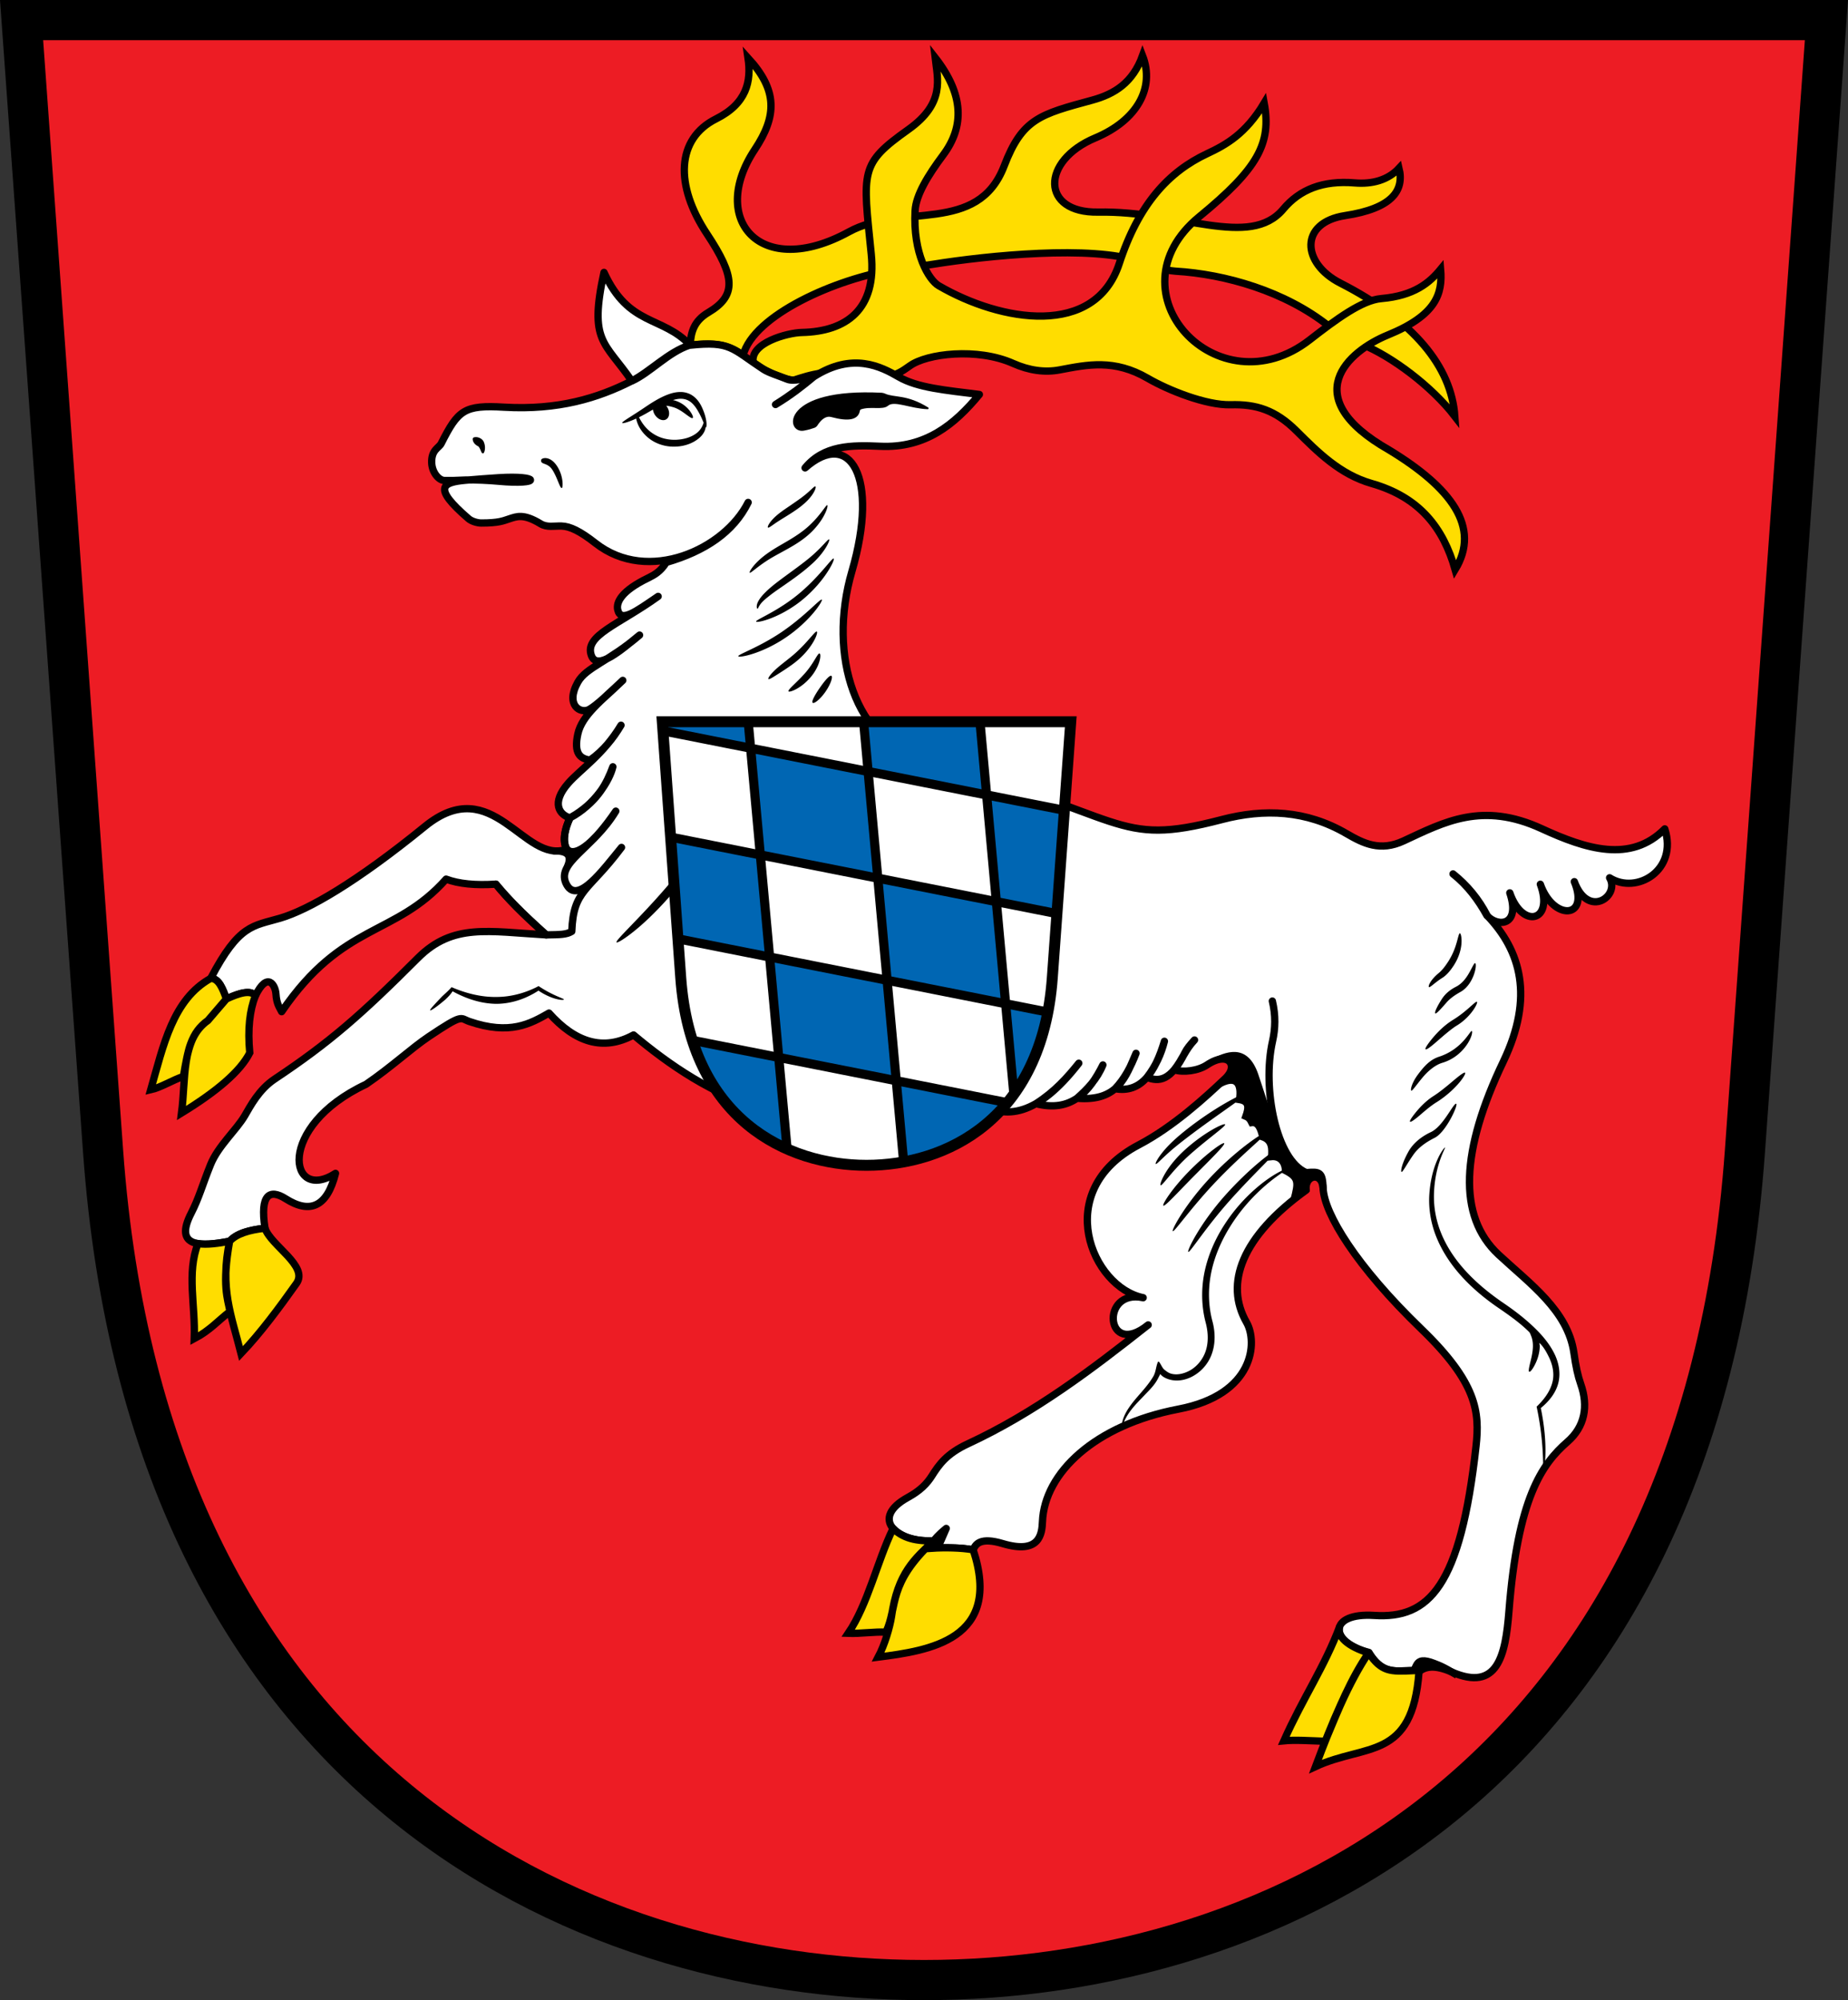 <?xml version="1.0" encoding="UTF-8" standalone="no"?>
<svg
   inkscape:version="1.1.1 (3bf5ae0d25, 2021-09-20)"
   sodipodi:docname="CoA Hirschau.svg"
   id="svg2130"
   version="1.1"
   viewBox="0 0 506.321 547.878"
   height="547.878"
   width="506.321"
   xmlns:inkscape="http://www.inkscape.org/namespaces/inkscape"
   xmlns:sodipodi="http://sodipodi.sourceforge.net/DTD/sodipodi-0.dtd"
   xmlns="http://www.w3.org/2000/svg"
   xmlns:svg="http://www.w3.org/2000/svg">
  <rect x="0" y="0" width="506.321" height="547.878" fill="#333333" stroke="none"/>
  <defs
     id="defs2124">
    <inkscape:path-effect
       effect="offset"
       id="path-effect183894"
       is_visible="true"
       lpeversion="1"
       linejoin_type="miter"
       unit="px"
       offset="-103.945"
       miter_limit="4"
       attempt_force_join="false"
       update_on_knot_move="true" />
  </defs>
  <sodipodi:namedview
     inkscape:pagecheckerboard="false"
     fit-margin-bottom="0"
     fit-margin-right="0"
     fit-margin-left="0"
     fit-margin-top="0"
     lock-margins="true"
     units="px"
     inkscape:snap-smooth-nodes="true"
     inkscape:snap-object-midpoints="true"
     inkscape:window-maximized="1"
     inkscape:window-y="-11"
     inkscape:window-x="-11"
     inkscape:window-height="1506"
     inkscape:window-width="2560"
     showgrid="false"
     inkscape:document-rotation="0"
     inkscape:current-layer="layer1"
     inkscape:document-units="px"
     inkscape:cy="274"
     inkscape:cx="253"
     inkscape:zoom="1.5"
     inkscape:pageshadow="2"
     inkscape:pageopacity="0"
     borderopacity="1.0"
     bordercolor="#666666"
     pagecolor="#333333"
     id="base"
     showguides="true"
     inkscape:guide-bbox="true"
     inkscape:snap-intersection-paths="true"
     inkscape:object-paths="true"
     inkscape:snap-grids="false"
     inkscape:snap-global="false"
     inkscape:lockguides="false"
     guidecolor="#00ffff"
     guideopacity="0.498"
     inkscape:snap-midpoints="true"
     inkscape:snap-to-guides="false">
    <inkscape:grid
       type="xygrid"
       id="grid11216"
       originx="-52.089"
       originy="-32.5" />
  </sodipodi:namedview>
  <g
     id="layer1"
     inkscape:groupmode="layer"
     inkscape:label="hirschau"
     transform="translate(-52.089,-32.5)">
    <g
       id="g186762"
       inkscape:label="coa">
      <path
         style="opacity:1;fill:#ed1c24;stroke:#000000;stroke-width:11;stroke-linecap:butt;stroke-linejoin:miter;stroke-miterlimit:4;stroke-dasharray:none"
         d="M 58,38 80.335,347.897 C 92.693,519.37 208.952,574.878 305.25,574.878 c 96.298,0 212.557,-55.508 224.915,-226.981 L 552.5,38 Z"
         id="path180058"
         sodipodi:nodetypes="cszscc"
         inkscape:label="coa-0" />
      <g
         id="g186743"
         inkscape:label="deer">
        <g
           id="g186642"
           inkscape:label="antlers">
          <path
             style="opacity:1;fill:#ffdd00;stroke:#000000;stroke-width:2;stroke-linecap:round;stroke-linejoin:miter;stroke-miterlimit:4;stroke-dasharray:none"
             d="m 255.685,129.839 c 2.856,-11.079 25.659,-21.067 41.424,-23.482 2.906,-0.445 7.636,-0.99 10.54,-1.456 15.056,-2.417 43.646,-5.301 56.539,-0.785 2.757,0.966 7.023,2.494 9.958,2.667 13.677,0.808 30.004,5.515 41.943,14.99 2.303,1.828 6.375,3.907 9.093,5.014 8.308,3.382 19.178,11.555 25.511,19.761 -0.96,-13.593 -11.182,-26.178 -31.378,-36.504 -10.675,-5.458 -11.222,-16.575 1.315,-18.49 12.724,-1.944 16.295,-6.759 14.772,-12.976 -3.004,3.243 -7.31,4.424 -12.146,4.025 -8.706,-0.719 -15.033,1.77 -19.586,7.201 -9.178,10.948 -28.154,0.398 -50.735,0.795 -15.641,0.275 -15.785,-14.024 -0.739,-20.329 11.45,-4.798 16.357,-13.706 12.937,-22.539 -2.696,7.435 -7.698,10.541 -13.789,12.198 -14.282,3.885 -19.156,5.039 -24.13,18.031 -7.256,18.953 -28.032,10.087 -42.515,18.031 -24.238,13.294 -38.559,-3.335 -25.809,-22.539 6.137,-9.244 6.256,-16.236 -1.856,-25.102 0.963,6.469 -0.37,12.514 -8.75,16.705 -10.899,5.451 -11.379,18.126 -2.475,31.555 7.702,11.615 8.208,16.842 0.354,21.478 -3.975,2.346 -4.793,5.43 -4.974,8.976 7.245,-0.943 11.238,0.265 14.498,2.776 z"
             id="path102797"
             sodipodi:nodetypes="csssssscsscscsscsssscssscc"
             inkscape:label="antlers-r" />
          <path
             style="opacity:1;fill:#ffdd00;stroke:#000000;stroke-width:2;stroke-linecap:round;stroke-linejoin:miter;stroke-miterlimit:4;stroke-dasharray:none"
             d="m 258.459,131.77 c 4.342,3.271 9.662,4.904 11.102,4.865 4.71,-1.514 9.205,-3.096 18.85,-1.577 6.858,1.079 8.569,0.839 12.949,-2.342 4.645,-3.374 18.471,-5.051 28.328,-0.663 4.353,1.938 8.655,2.54 12.728,1.768 7.61,-1.443 14.96,-3.033 24.13,2.298 5.65,3.284 16.032,7.431 22.716,7.248 6.922,-0.189 12.238,1.393 18.031,7.159 5.894,5.867 11.93,11.927 20.594,14.407 13.205,3.78 19.633,12.175 22.893,23.6 7.08,-11.635 -1.079,-22.452 -18.12,-32.792 -25.479,-14.51 -11.188,-27.039 -0.354,-31.466 13.295,-5.432 15.077,-11.305 14.496,-18.031 -3.051,3.703 -7.218,7.264 -16.263,8.043 -5.273,0.454 -12.236,5.566 -19.622,11.314 -25.037,19.482 -55.455,-13.058 -30.229,-33.764 16.072,-13.193 19.807,-20.078 17.766,-31.113 -5.073,8.459 -10.457,11.448 -15.645,13.877 -10.528,4.93 -18.741,13.835 -24.042,30.052 -6.65,20.345 -32.352,16.082 -49.497,6.099 -2.637,-1.535 -7.117,-8.699 -6.452,-20.594 0.236,-4.226 3.498,-9.595 7.69,-15.203 5.826,-7.794 5.716,-16.567 -2.21,-26.693 0.683,5.902 2.806,12.499 -7.336,19.711 -13.356,9.497 -12.492,11.173 -10.165,34.118 1.541,15.199 -6.829,21.217 -19.003,21.478 -3.937,0.085 -14.292,2.841 -13.335,8.203 z"
             id="path113953"
             sodipodi:nodetypes="ccssssssssccscssscssssscsssc"
             inkscape:label="antlers-l" />
        </g>
        <g
           id="g186730"
           inkscape:label="deer-body">
          <path
             style="display:inline;opacity:1;fill:#ffffff;stroke:#000000;stroke-width:2;stroke-linecap:round;stroke-linejoin:round;stroke-miterlimit:4;stroke-dasharray:none"
             d="M 272.667,160.667 C 284.984,149.812 293.047,163.079 285.5,189 c -6.814,23.403 1.227,46.8 19.382,51.665 56.815,15.223 52.147,24.132 81.952,16.335 11.636,-3.044 23.124,-2.6 34.167,3.833 4.684,2.729 9.238,4.988 15.667,2 11.089,-5.154 21.498,-10.858 37.833,-3.333 12.086,5.567 24.38,9.492 33.708,0.042 3.66,11.348 -7.716,18.085 -15.119,13.402 2.95,4.943 -5.85,11.378 -9.664,1.061 4.248,10.257 -5.779,10.759 -9.31,0.707 3.798,10.264 -4.942,12.372 -8.367,2.357 3.018,9.003 -3.193,9.524 -6.246,6.246 -2.412,-4.354 -5.347,-8.297 -9.31,-11.432 3.882,3.106 7.043,6.881 9.369,11.432 9.174,9.583 12.893,22.24 4.419,39.952 -11.593,24.23 -12.654,42.35 -1.296,52.915 8.585,7.987 18.957,15.308 20.624,26.87 0.561,3.89 1.074,6.288 1.886,8.603 2.131,6.078 1.08,11.676 -3.653,15.792 -7.03,6.113 -13.604,15.454 -16.028,46.433 -0.952,12.162 -3.125,22.097 -15.674,16.617 -4.738,-2.069 -7.268,-1.468 -8.957,-0.118 -4.232,-1.212 -9.192,2.398 -13.73,-5.244 -11.25,-2.932 -10.972,-10.943 1.414,-10.135 15.083,0.983 23.673,-7.882 27.931,-46.374 1.037,-9.376 0.27,-17.351 -15.026,-32.114 -17.829,-17.208 -26.521,-31.531 -26.87,-38.478 -0.236,-4.694 -5.105,-3.732 -4.655,0.471 -17.684,12.748 -22.415,25.6 -16.322,36.239 3.063,5.348 2.235,19.757 -18.679,23.747 -22.923,4.373 -36.695,17.489 -37.241,30.818 -0.14,3.419 -0.77,9.03 -10.901,6.01 -6.155,-1.834 -7.452,0.147 -8.073,1.709 -3.271,-0.581 -6.541,-0.605 -9.812,-0.527 0.589,-1.129 1.383,-2.871 2.417,-5.333 -1.006,0.87 -1.862,1.491 -3.5,3.417 -10.218,0.421 -17.49,-6.172 -7,-11.917 3.392,-1.857 5.241,-3.786 6.583,-5.917 1.948,-3.091 4.068,-6.073 9.833,-8.75 18.367,-8.526 33.982,-20.388 49.417,-32.583 -11.647,9.445 -13.323,-10.009 -1.369,-7.451 -13.996,-2.821 -25.386,-29.176 -1.256,-41.837 9.561,-5.017 18.317,-13.069 23.924,-18.385 3.392,-3.215 0.85,-7.55 -5.185,-3.536 -2.429,1.615 -6.459,2.13 -8.982,1.339 2.372,-2.991 2.866,-5.295 5.564,-8.175 -1.238,1.336 -2.116,2.456 -2.593,3.418 -3.926,7.911 -7.129,8.057 -10.443,6.833 2.422,-3.122 3.919,-6.442 4.786,-9.898 -2.529,8.41 -6.289,14.276 -13.507,12.996 2.597,-2.732 4.35,-6.078 5.729,-9.696 -2.778,6.341 -4.867,13.273 -16.162,12.314 2.826,-2.496 5.469,-5.209 7.087,-9.132 -3.77,7.488 -8.661,13.087 -18.348,10.61 5.145,-3.284 8.578,-7.139 11.748,-11.081 -11.221,14.44 -20.158,15.799 -27.931,10.489 -46.034,15.527 -74.912,-2.149 -94.063,-18.226 -8.292,4.51 -15.974,2.058 -23.167,-6 -5.053,2.888 -10.669,6.137 -21.834,2.305 -2.581,-0.886 -1.518,-2.286 -11.078,4.125 -4.85,3.252 -10.198,8.292 -17.206,13.081 -24.902,11.695 -21.078,32.641 -8.367,24.395 -2.331,9.326 -7.096,11.129 -13.671,6.953 -4.369,-2.775 -7.081,-1.19 -5.657,8.073 -3.772,0.49 -7.442,1.113 -9.686,3.567 -7.843,1.508 -15.446,1.826 -10.5,-7.75 2.057,-3.982 3.086,-7.791 5.25,-13.167 2.103,-5.224 7.057,-9.458 9.417,-13.5 1.473,-2.524 3.836,-7.115 8.167,-10 14.951,-9.958 23.557,-17.458 39.25,-33.167 9.62,-9.589 19.302,-7.234 35.167,-6.333 -6.244,-5.495 -10.734,-10.067 -13.812,-13.896 -5.615,0.367 -10.177,-0.075 -13.625,-1.375 -14.083,15.857 -28.25,11.694 -45.062,36.312 -0.599,-1.233 -1.38,-2.055 -1.562,-4.875 -0.153,-2.367 -2.308,-6.274 -5.625,0.5 -1.128,-1.494 -3.979,-0.96 -7.938,0.875 -1.035,-2.731 -1.985,-5.641 -4.312,-5.625 7.804,-14.895 11.589,-14.293 19.062,-16.5 7.703,-2.275 20.812,-9.812 39.625,-25.125 18.683,-15.207 27.097,10.529 38.812,6.25 -1.16,-2.597 -0.48,-5.529 0.941,-8.595 l 1.668,-0.999 c 6.086,-4.01 8.351,-8.341 10.076,-12.993 -0.839,3.649 -4.952,10.438 -11.745,13.992 -2.913,-0.835 -5.23,-4.06 -0.484,-9.476 3.315,-3.784 9.646,-7.875 14.461,-15.897 -2.193,3.674 -4.85,6.999 -8.485,9.546 -2.662,-0.357 -4.521,-1.758 -3.337,-7.159 1.106,-5.114 6.582,-9.195 12.308,-14.672 -3.687,3.508 -7.233,6.861 -9.196,7.954 -2.361,1.314 -6.661,-1.146 -3.118,-7.464 2.31,-4.119 8.563,-5.692 16.911,-12.893 -5.076,4.133 -11.609,9.84 -13.188,5.625 -2.07,-5.527 7.454,-8.438 18.278,-16.229 -6.199,4.227 -10.262,7.268 -11.072,3.673 -0.473,-2.098 1.064,-5.206 8.357,-8.725 1.703,-0.845 3.398,-1.771 4.938,-4.25 10.53,-3.054 18.403,-8.221 22.438,-16.438 -6.446,12.785 -27.342,22.537 -41.837,11.159 -4.17,-3.273 -6.94,-4.611 -9.281,-4.685 -2.016,-0.064 -3.983,0.453 -5.745,-0.619 -4.706,-2.861 -6.538,-2.012 -8.662,-1.326 -1.561,0.504 -2.76,1.113 -7.598,1.113 -1.072,0 -2.64,-0.454 -3.5,-1.195 -9.974,-8.598 -7.157,-9.941 -0.71,-10.529 2.452,-0.223 6.431,-0.514 8.888,-0.673 11.558,-0.749 11.938,2.058 -0.012,0.947 -2.451,-0.228 -6.421,-0.439 -8.88,-0.33 -4.24,0.187 -2.961,0.135 -5.871,0.129 -1.527,-0.003 -3.385,-2.162 -3.493,-4.806 -0.148,-3.607 1.982,-4.086 2.615,-5.339 4.641,-9.193 6.296,-10.566 17.23,-9.931 14.788,0.858 25.691,-2.479 34.919,-7.166 5.073,-2.577 10.095,-7.98 15.875,-9.812 -5.808,1.887 -10.723,7.493 -15.812,9.812 -7.483,-10.898 -11.788,-10.623 -7.625,-29.75 6.826,14.897 15.899,11.763 23.625,19.938 11.036,-1.156 11.345,0.853 20,6.562 1.536,1.013 4.106,1.752 6.562,2.75 1.778,0.722 4.692,-0.223 7.312,-0.688 -3.058,2.542 -6.278,5.083 -10.5,7.625 3.951,-2.477 7.373,-5.03 10.5,-7.625 10.667,-6.814 18.428,-2.738 23.206,0.034 5.234,3.036 12.821,3.65 22.146,4.837 -6.828,8.264 -14.786,14.763 -27.165,14.192 -7.898,-0.364 -15.48,-0.305 -20.583,5.917 z"
             id="path131595"
             sodipodi:nodetypes="cssssssccccccccsssssssccsssscssssccccsssccsssccscccccccccccssccsccsssscccccscccsscccccsccccsscscscccsssssssssscssssccccsscccscscc"
             inkscape:label="deer-0" />
          <path
             id="path96890"
             style="opacity:1;fill:#000000;stroke:none;stroke-width:0.5;stroke-linecap:round;stroke-linejoin:round;stroke-miterlimit:4;stroke-dasharray:none"
             d="m 238.604,139.877 c -1.078,-0.012 -2.131,0.206 -3.139,0.553 -0.102,0.035 -0.201,0.071 -0.301,0.107 -2.631,0.972 -5.016,2.613 -6.736,3.771 -0.711,0.479 -1.36,0.901 -1.967,1.293 -0.004,5e-5 -0.009,-0.001 -0.014,0 -0.019,0.005 -0.036,0.021 -0.053,0.045 -2.412,1.558 -3.917,2.441 -3.832,2.697 0.077,0.231 1.61,-0.169 3.826,-1.186 0.285,1.513 1.286,3.85 3.938,5.742 1.429,0.998 3.209,1.689 5.199,1.891 0.644,0.065 1.279,0.07 1.9,0.037 2.554,-0.136 4.705,-1.042 6.221,-2.332 1.208,-1.029 1.658,-2.088 1.783,-2.979 0.026,0.024 0.051,0.04 0.074,0.035 0.287,-0.062 0.385,-2.317 -1.119,-5.527 -0.486,-1.037 -1.253,-2.256 -2.514,-3.133 -0.919,-0.639 -2.061,-1.002 -3.268,-1.016 z m -0.01,1.852 c 0.857,-0.003 1.669,0.223 2.324,0.617 0.929,0.559 1.653,1.511 2.18,2.369 0.873,1.422 1.409,2.693 1.768,3.58 -0.263,0.831 -0.779,2.056 -2.146,3.018 -1.35,0.949 -3.171,1.551 -5.383,1.648 -0.53,0.023 -1.074,0.004 -1.621,-0.051 -1.69,-0.17 -3.197,-0.694 -4.428,-1.459 -2.315,-1.399 -3.484,-3.394 -4.127,-4.656 0.663,-0.325 1.372,-0.697 2.115,-1.121 0.517,-0.295 1.097,-0.634 1.709,-0.986 a 2.726,1.993 57.553 0 0 0.453,1.311 2.726,1.993 57.553 0 0 3.129,1.4 2.726,1.993 57.553 0 0 0.377,-3.303 2.726,1.993 57.553 0 0 -0.322,-0.463 c 0.555,0.069 1.14,0.178 1.725,0.355 0.186,0.048 0.373,0.105 0.559,0.172 1.307,0.47 2.486,1.37 3.314,1.979 0.862,0.633 1.445,1.03 1.656,0.861 0.203,-0.163 -0.009,-0.863 -0.693,-1.805 -0.673,-0.927 -1.881,-2.129 -3.631,-2.789 -0.241,-0.091 -0.484,-0.168 -0.73,-0.232 -0.122,-0.028 -0.243,-0.051 -0.363,-0.072 0.74,-0.224 1.451,-0.37 2.137,-0.373 z M 184.438,156.688 c -0.523,0.027 -0.515,-0.839 -1.14,-1.743 -0.077,-0.112 -0.257,-0.228 -0.257,-0.228 v 0 c 0,0 -1.397,-0.621 -1.438,-1.929 -0.015,-0.489 0.488,-0.552 0.878,-0.556 0.807,-0.009 1.439,0.444 1.669,0.648 v 0 c 0.074,0.05 0.339,0.364 0.407,0.5 0.776,1.546 0.282,3.288 -0.12,3.309 z m 21.562,9.5 c -0.517,0.061 -1.216,-2.922 -2.597,-5.028 -1.38,-2.107 -3.336,-1.261 -3.028,-2.722 0.104,-0.494 2.309,-1.201 4.23,1.58 1.91,2.764 1.78,6.124 1.395,6.17 z m 73.875,51.438 c 0.45,0.255 -0.162,2.247 -1.616,4.345 -1.455,2.1 -3.112,3.367 -3.509,3.03 -0.394,-0.334 0.583,-2.12 1.959,-4.105 1.377,-1.987 2.713,-3.528 3.166,-3.27 z m -3.25,-6.125 c 0.55,0.135 0.211,3.419 -2.492,6.561 -2.695,3.134 -5.784,4.172 -6.008,3.814 -0.277,-0.441 2.216,-2.34 4.588,-5.047 2.372,-2.707 3.407,-5.453 3.913,-5.328 z m -0.75,-6 c 0.491,0.259 -1.083,4.354 -5.298,7.911 -0.213,0.18 -0.428,0.354 -0.642,0.522 v 0 c -1.661,1.305 -4.06,2.806 -5.046,3.43 -1.277,0.808 -2.091,1.314 -2.264,1.137 -0.172,-0.176 0.34,-1.015 1.465,-2.134 1.373,-1.367 2.582,-2.206 4.672,-3.902 v 0 c 0.198,-0.162 0.398,-0.327 0.597,-0.495 3.822,-3.231 6.056,-6.711 6.516,-6.469 z m 1.375,-8.75 c 0.373,0.301 -3.089,5.745 -9.736,10.291 -6.642,4.544 -12.993,5.718 -13.14,5.209 -0.144,-0.501 5.818,-2.477 12.076,-6.763 6.258,-4.286 10.394,-9.064 10.799,-8.737 z m 3.25,-11.25 c 0.439,0.281 -2.411,6.213 -8.502,11.24 -0.415,0.342 -0.832,0.669 -1.252,0.982 v 0 c -5.763,4.271 -11.329,5.484 -11.496,5.028 -0.167,-0.456 4.986,-2.395 10.367,-6.526 v 0 c 0.394,-0.301 0.788,-0.614 1.182,-0.938 5.788,-4.767 9.262,-10.067 9.701,-9.786 z m -1.25,-5.25 c 0.324,0.171 -0.994,3.246 -4.331,6.37 -1.445,1.353 -3.057,2.649 -4.938,4.025 -0.558,0.408 -1.114,0.805 -1.654,1.186 -2.734,1.935 -3.884,2.621 -5.83,4.185 -0.843,0.678 -1.377,1.144 -1.85,1.709 -0.728,0.87 -0.848,1.519 -1.023,1.525 -0.136,0.005 -0.473,-0.772 0.225,-2.058 0.388,-0.714 0.929,-1.42 1.706,-2.212 1.574,-1.606 3.294,-2.906 5.679,-4.662 0.54,-0.397 1.072,-0.786 1.632,-1.196 1.914,-1.4 3.422,-2.511 4.942,-3.764 3.416,-2.815 5.117,-5.278 5.441,-5.107 z m -0.5,-9.375 c 0.336,0.165 -0.617,3.605 -4.145,7.162 -1.407,1.419 -3.091,2.667 -5.067,3.857 -0.182,0.11 -0.365,0.217 -0.546,0.323 -2.106,1.228 -4.094,2.231 -5.731,3.213 -3.534,2.12 -5.495,4.168 -5.761,3.946 -0.249,-0.207 1.251,-2.746 4.87,-5.308 1.804,-1.278 3.45,-2.166 5.668,-3.477 0.175,-0.103 0.35,-0.208 0.525,-0.314 1.912,-1.155 3.487,-2.246 4.871,-3.474 3.441,-3.052 4.979,-6.092 5.315,-5.927 z m -3.25,-5.125 c 0.213,0.125 -0.03,1.128 -1.002,2.467 -1.039,1.431 -2.565,2.799 -4.691,4.226 -0.068,0.045 -0.136,0.089 -0.202,0.135 -1.584,1.077 -3.387,2.091 -4.972,3.168 -1.199,0.815 -1.929,1.417 -2.133,1.254 -0.194,-0.155 0.188,-1.073 1.275,-2.244 1.226,-1.322 2.684,-2.334 4.772,-3.74 0.005,-0.004 0.191,-0.132 0.196,-0.135 2.254,-1.555 3.382,-2.328 4.77,-3.55 1.112,-0.979 1.753,-1.717 1.986,-1.581 z m -54.497,124.868 c -0.403,-0.507 6.352,-6.591 13.706,-15.154 7.355,-8.563 13.292,-15.706 13.8,-15.305 0.508,0.401 -4.559,8.166 -12.02,16.835 -3.842,4.464 -7.326,7.845 -10.359,10.325 -2.902,2.374 -4.927,3.552 -5.128,3.299 z M 368.75,351.333 c -0.189,-0.135 0.426,-1.437 1.911,-3.266 1.611,-1.983 3.749,-3.984 6.817,-6.388 v 0 c 0.708,-0.557 1.443,-1.114 2.205,-1.672 7.032,-5.147 13.379,-8.286 13.649,-7.841 0.27,0.445 -5.613,4.295 -12.535,9.363 -0.752,0.55 -1.478,1.089 -2.186,1.623 v 0 c -3.275,2.477 -5.068,3.904 -7.063,5.746 -1.669,1.541 -2.61,2.571 -2.799,2.435 z m 1.333,5.833 c -0.23,-0.123 0.18,-1.489 1.345,-3.419 1.214,-2.011 3.068,-4.307 5.733,-6.663 5.181,-4.579 10.305,-7.022 10.588,-6.585 0.283,0.437 -4.336,3.615 -9.341,8.002 -5.005,4.387 -7.866,8.91 -8.326,8.665 z m 0.75,5.583 c -0.413,-0.318 2.545,-4.894 7.228,-9.618 4.682,-4.724 9.098,-7.86 9.439,-7.466 0.341,0.394 -3.489,4.147 -8.099,8.795 -4.611,4.648 -8.155,8.607 -8.568,8.289 z m 2.583,7 c -0.441,-0.277 3.649,-7.819 10.896,-15.351 7.246,-7.532 14.458,-12.148 14.771,-11.732 0.313,0.416 -6.294,5.648 -13.412,13.041 -7.118,7.392 -11.814,14.319 -12.255,14.043 z m 4.25,5.667 c -0.454,-0.255 3.268,-7.861 10.15,-15.549 6.881,-7.688 13.675,-12.678 14.017,-12.285 0.341,0.393 -5.842,5.995 -12.611,13.544 -6.769,7.549 -11.102,14.544 -11.556,14.289 z m 27.506,-22.924 c 0.093,0.198 -3.521,1.917 -8.26,6.445 v 0 c -2.536,2.423 -5.389,5.651 -7.916,9.756 -2.123,3.448 -4.043,7.586 -5.01,12.184 -0.821,3.904 -0.919,8.185 0.008,12.387 0.087,0.396 0.184,0.788 0.288,1.178 0.862,3.231 0.834,6.668 -0.467,9.658 -1.051,2.415 -2.926,4.349 -5.134,5.49 -1.968,1.017 -4.247,1.383 -6.316,0.746 -0.981,-0.302 -1.958,-0.798 -2.519,-1.64 -0.596,-0.895 -1.092,-3.396 -0.187,-2.775 1.538,1.057 0.29,3.018 -0.337,4.246 -0.888,1.74 -2.332,3.12 -3.403,4.237 l -1e-5,1e-5 c -1.712,1.799 -2.732,2.791 -3.859,4.234 -2.093,2.679 -2.4,4.669 -2.553,4.648 -0.129,-0.018 -0.209,-2.095 1.859,-5.152 1.031,-1.524 2.092,-2.716 3.671,-4.533 v 0 c 1.01,-1.17 2.198,-2.626 3.052,-4.103 0.706,-1.221 0.715,-2.729 1.223,-3.869 0.341,-0.765 1.008,1.401 1.747,2.008 0.529,0.434 1.094,0.889 1.798,1.107 1.54,0.477 3.369,0.128 5.014,-0.723 1.832,-0.948 3.37,-2.63 4.254,-4.657 1.093,-2.507 1.086,-5.519 0.335,-8.439 -0.107,-0.418 -0.214,-0.837 -0.307,-1.26 -0.991,-4.504 -0.864,-9.041 0.053,-13.173 1.077,-4.852 3.153,-9.134 5.44,-12.654 2.719,-4.184 5.772,-7.403 8.484,-9.76 h 10e-6 c 5.13,-4.466 8.962,-5.759 9.043,-5.586 z M 169.941,309.241 c -0.157,-0.177 1.148,-1.561 3.279,-3.802 0.724,-0.682 1.844,-1.649 2.592,-2.539 v -10e-6 c 3.044,1.318 7.183,2.644 11.685,2.69 0.216,0.002 0.432,-0.002 0.647,-0.002 4.549,-0.007 8.623,-1.438 11.514,-2.979 v 0 c 3.969,2.672 7.003,3.396 6.935,3.686 -0.068,0.29 -3.217,0.098 -6.972,-2.442 v 0 c -2.852,1.862 -6.825,3.579 -11.467,3.621 -0.214,0.002 -0.428,-0.006 -0.643,-0.015 -4.481,-0.174 -8.433,-1.79 -11.42,-3.425 v 0 c -0.605,0.96 -1.416,1.73 -2.022,2.305 -2.393,2.033 -3.971,3.08 -4.128,2.903 z M 448,346.834 c -0.216,-0.113 -3.733,4.26 -4.297,12.816 -0.234,3.546 0.268,7.707 2.033,11.961 3.068,7.394 9.032,13.829 17.172,19.342 0.209,0.141 0.415,0.284 0.623,0.428 2.735,1.892 5.312,3.775 7.516,5.979 0.244,0.244 0.355,0.618 0.506,0.975 0.341,0.806 0.533,1.761 0.527,2.859 -8e-5,0.014 7e-5,0.029 0,0.043 -0.009,1.741 -0.516,3.582 -0.803,4.785 -0.306,1.284 -0.453,2.148 -0.193,2.229 0.249,0.077 0.802,-0.539 1.447,-1.75 0.625,-1.174 1.38,-3.05 1.434,-5.232 4.3e-4,-0.017 0.002,-0.035 0.002,-0.053 0.004,-0.27 -0.219,-0.976 -0.031,-0.795 1.104,1.065 1.83,2.406 2.482,3.719 1.079,2.169 1.521,4.495 1.096,6.586 -0.585,2.874 -2.552,5.31 -4.42,7.084 2.215,10.342 1.621,17.201 1.898,17.195 0.277,-0.006 1.368,-6.628 -0.752,-16.812 2.017,-1.637 4.169,-4.014 4.865,-7.125 0.563,-2.516 0.099,-5.239 -1.109,-7.705 -1.331,-2.716 -3.303,-5.07 -5.578,-7.258 -2.368,-2.277 -4.987,-4.324 -7.812,-6.275 -0.212,-0.146 -0.425,-0.291 -0.637,-0.436 -7.927,-5.417 -13.699,-11.45 -16.74,-18.418 -1.738,-3.983 -2.342,-7.891 -2.26,-11.268 0.2,-8.155 3.248,-12.761 3.031,-12.873 z m 3,-12.001 c 0.891,-0.147 -2.76,7.949 -5.935,9.384 v 0 c 0,0 -0.771,0.403 -1.154,0.624 -2.057,1.184 -3.549,2.482 -4.581,3.963 -1.83,2.625 -2.958,4.87 -3.247,4.697 -0.288,-0.174 0.089,-2.315 1.888,-5.54 1.012,-1.814 2.659,-3.423 4.879,-4.694 0.416,-0.238 0.662,-0.376 1.251,-0.65 3.342,-1.553 6.019,-7.638 6.899,-7.783 z m 2.5,-8.5 c 0.371,0.365 -2.196,4.267 -6.976,7.54 -0.257,0.176 -0.775,0.506 -0.775,0.506 v 0 c -1.886,1.142 -3.885,2.974 -4.998,3.901 -1.287,1.072 -2.153,1.65 -2.335,1.469 -0.174,-0.174 0.368,-1.052 1.42,-2.365 0.984,-1.229 2.693,-3.163 4.914,-4.598 v 0 c 0.238,-0.151 0.475,-0.307 0.713,-0.469 2.054,-1.395 4.208,-3.301 5.476,-4.346 1.414,-1.165 2.374,-1.822 2.56,-1.639 z m 1.833,-11.417 c 0.244,0.092 0.072,1.535 -1.137,3.432 -1.234,1.936 -3.479,4.247 -6.933,5.278 -2.127,0.635 -4.117,2.471 -5.382,3.987 -1.771,2.122 -2.87,3.802 -3.13,3.637 -0.26,-0.165 0.059,-2.074 1.914,-4.53 1.75,-2.316 3.28,-3.974 5.759,-4.783 3.078,-1.005 5.253,-2.797 6.673,-4.365 1.388,-1.533 1.994,-2.748 2.237,-2.656 z m 1.417,-8 c 0.378,0.297 -1.662,4.188 -5.585,6.542 -0.363,0.218 -0.664,0.433 -0.95,0.642 -1.83,1.339 -3.97,3.279 -5.108,4.245 -1.337,1.135 -2.247,1.758 -2.44,1.571 -0.187,-0.181 0.379,-1.12 1.477,-2.502 1.048,-1.319 2.788,-3.277 4.977,-4.843 0.346,-0.247 0.695,-0.48 1.048,-0.697 v 0 c 3.831,-2.331 6.204,-5.255 6.582,-4.958 z m -0.5,-10.583 c 0.253,0.06 0.307,1.142 -0.224,2.803 -0.524,1.639 -1.712,3.906 -3.749,5.047 -2.037,1.141 -3.118,2.067 -3.873,2.933 -1.577,1.807 -2.816,3.187 -3.07,2.968 -0.254,-0.219 0.341,-1.665 1.791,-3.921 0.718,-1.117 1.86,-2.339 3.845,-3.351 1.985,-1.013 3.121,-2.862 3.857,-4.213 0.751,-1.377 1.17,-2.326 1.424,-2.265 z m -4.173,-8.187 c 0.422,-0.003 1.313,4.221 -1.711,8.856 -0.919,1.409 -1.938,2.621 -3.097,3.349 -2.04,1.28 -3.417,2.765 -3.678,2.527 -0.261,-0.238 0.373,-1.93 2.686,-3.837 0.944,-0.778 1.766,-1.865 2.571,-3.105 1.265,-1.949 1.936,-3.823 2.367,-5.334 0.419,-1.469 0.6,-2.454 0.861,-2.456 z"
             inkscape:label="deer-f" />
          <path
             id="path59810"
             style="opacity:1;fill:none;stroke:#000000;stroke-width:2;stroke-linecap:round;stroke-linejoin:round;stroke-miterlimit:4;stroke-dasharray:none"
             d="m 204.063,265.593 c 4.075,-0.071 4.712,1.708 3.379,4.548 m -19.505,4.546 c 3.78,4.437 6.595,7.362 13.812,13.896 3.841,-0.061 5.519,-0.052 7,-0.958 0.461,-11.576 4.45,-10.72 13.625,-23 -5.178,6.312 -11.934,15.559 -14.969,10.302 -3.465,-6.001 7.194,-9.865 13.406,-20.239 -12.214,17.88 -16.791,10.903 -12.559,1.843 m 206.346,101.502 c -0.149,-4.567 -0.918,-4.621 -4.626,-4.331 -8.143,-3.391 -12.175,-22.917 -9.222,-36.033 0.772,-3.43 0.875,-7.033 -0.059,-10.96"
             inkscape:label="deer-c" />
          <g
             id="g186703"
             inkscape:label="deer-s">
            <path
               style="opacity:1;fill:#000000;stroke:#000000;stroke-width:1.75;stroke-linecap:round;stroke-linejoin:miter;stroke-miterlimit:2;stroke-dasharray:none"
               d="m 385.888,329.698 c 4.813,-2.731 6.393,-0.512 5.679,4.1 2.701,0.413 2.627,2.005 1.725,4.536 0.688,0.279 1.162,0.66 1.708,1.792 1.778,-0.274 2.461,1.725 2.959,3.87 2.632,0.914 2.587,3.169 2.398,5.452 2.298,-0.25 3.739,1.266 3.819,3.764 3.733,1.901 3.575,3.196 2.35,7.884 0.986,-0.803 2.187,-1.692 3.418,-2.593 -0.342,-2.065 1.12,-3.445 2.441,-4.88 -0.773,-0.056 -1.593,0.013 -2.412,0.077 -7.149,-3.073 -11.188,-18.611 -13.995,-26.742 -2.77,-7.897 -7.771,-5.371 -11.769,-3.582 4.914,-2.504 8.484,0.638 1.679,6.322 z"
               id="path29925"
               sodipodi:nodetypes="cccccccccccccc"
               inkscape:label="deer-s1" />
            <path
               style="opacity:1;fill:#000000;stroke:#000000;stroke-width:0.5;stroke-linecap:round;stroke-linejoin:round;stroke-miterlimit:4;stroke-dasharray:none"
               d="m 306.266,144.338 c -5.842,-3.651 -9.214,-2.602 -11.774,-3.782 -0.214,-0.099 -0.571,-0.206 -0.807,-0.218 -27.383,-1.401 -26.238,10.807 -21.361,9.878 1.319,-0.251 2.154,-0.517 2.87,-0.779 0.221,-0.081 0.497,-0.314 0.625,-0.513 1.153,-1.792 2.507,-2.849 4.106,-2.421 4.728,1.266 7.115,0.731 7.508,-1.52 0.041,-0.233 0.225,-0.502 0.448,-0.578 2.725,-0.932 6.004,0.224 7.379,-0.973 1.81,-1.576 6.331,0.768 11.004,0.906 z"
               id="path85216"
               sodipodi:nodetypes="csssssssssc"
               inkscape:label="deer-s2" />
          </g>
        </g>
        <path
           id="path154190"
           style="opacity:1;fill:#ffdd00;stroke:#000000;stroke-width:2;stroke-linecap:round;stroke-linejoin:miter;stroke-miterlimit:4;stroke-dasharray:none"
           d="m 122.062,305.25 c -1.549,3.982 -2.162,9.08 -1.545,15.644 -2.591,5.105 -9.105,10.63 -18.694,16.484 1.229,-9.288 -0.158,-20.105 7.204,-25.323 l 5.098,-5.93 -5.054,5.886 c -4.62,3.302 -5.46,7.832 -6.735,15.348 -2.899,0.956 -6.212,3.043 -8.954,3.655 3.476,-12.152 6.03,-24.696 16.43,-30.514 2.223,-0.026 3.3,2.837 4.312,5.625 3.494,-1.597 6.589,-2.58 7.938,-0.875 z m 2.624,63.683 c 1.599,4.77 12.017,10.347 8.626,15.13 -4.65,6.558 -9.792,13.525 -15.188,19.188 -2.702,-10.638 -5.828,-17.961 -3.125,-30.75 -2.159,12.142 -0.502,15.905 0.104,19.246 -3.276,2.512 -5.487,5.175 -9.791,7.441 0.348,-9.136 -2.115,-17.967 1.016,-26.032 2.584,0.37 5.595,-0.079 8.672,-0.656 1.885,-2.055 5.348,-3.093 9.686,-3.567 z m 194.042,88.094 c 8.105,24.664 -12.083,27.616 -26.036,29.396 1.861,-3.53 3.159,-8.122 3.63,-10.938 1.68,-12.278 6.52,-16.048 11.511,-20.902 -12.707,11.89 -9.639,17.679 -13.014,25.012 -2.891,-0.206 -7.036,0.441 -10.341,0.309 5.44,-8.04 7.822,-19.426 12.295,-28.718 3.341,3.22 7.479,3.515 12.314,3.361 l -1.563,2.041 c 3.165,-0.212 7.894,-0.175 11.204,0.438 z m 131.109,33.47 c -5.334,-3.206 -8.685,-3.739 -8.957,-0.118 -1.805,24.516 -14.626,19.651 -28.373,26.03 4.469,-11.888 9.123,-23.12 14.643,-31.275 -4.939,7.092 -8.425,15.758 -11.991,24.336 -3.98,-0.137 -8.323,-0.435 -11.314,-0.133 5.26,-11.81 11.106,-20.153 15.334,-31.423 -1.053,2.909 2.502,5.705 7.878,7.329 3.598,5.262 5.937,5.184 12.286,4.88 1.423,-1.599 0.278,-5.33 10.494,0.373 z"
           inkscape:label="hooves" />
      </g>
      <g
         id="g186590"
         inkscape:label="inescutcheon">
        <path
           style="opacity:1;fill:#0066b3;stroke:none;stroke-width:3;stroke-linecap:butt;stroke-linejoin:miter;stroke-miterlimit:4;stroke-dasharray:none"
           d="m 233.547,230.197 5.055,70.135 c 2.797,38.807 29.108,51.37 50.902,51.37 21.794,0 48.105,-12.562 50.902,-51.37 l 5.055,-70.135 z"
           id="path185739"
           sodipodi:nodetypes="cszscc"
           inkscape:label="inescutcheon-0" />
        <path
           id="path185370"
           style="opacity:1;fill:#ffffff;stroke:#000000;stroke-width:2.5;stroke-linecap:butt;stroke-linejoin:miter;stroke-miterlimit:4;stroke-dasharray:none"
           d="m 325.07,279.475 2.547,27.967 11.557,2.289 c 0.568,-2.951 0.993,-6.07 1.232,-9.398 l 1.266,-17.57 z m 2.547,27.967 -32.473,-6.428 2.504,27.512 30.416,6.021 c 0.619,-0.75 1.223,-1.525 1.807,-2.332 z m -29.969,21.084 -32.193,-6.373 2.283,25.064 c 7.089,3.139 14.666,4.484 21.766,4.484 3.318,0 6.741,-0.297 10.17,-0.928 z m 22.938,-98.328 1.824,20.051 21.301,4.217 1.75,-24.268 z m 1.824,20.051 -32.471,-6.428 2.66,29.227 32.471,6.428 z m -29.811,22.799 -32.193,-6.373 2.545,27.967 32.193,6.373 z m -29.648,21.594 -25.119,-4.975 0.77,10.666 c 0.462,6.413 1.577,12.095 3.197,17.137 l 23.656,4.684 z m -5.865,-64.443 0.66,7.25 32.193,6.373 -1.24,-13.623 z m 0.66,7.25 -24.02,-4.756 2.098,29.115 24.582,4.867 z"
           inkscape:label="lozengy" />
        <path
           style="opacity:1;fill:none;stroke:#000000;stroke-width:3;stroke-linecap:butt;stroke-linejoin:miter;stroke-miterlimit:4;stroke-dasharray:none"
           d="m 233.547,230.197 5.055,70.135 c 2.797,38.807 29.108,51.37 50.902,51.37 21.794,0 48.105,-12.562 50.902,-51.37 l 5.055,-70.135 z"
           id="path184535"
           sodipodi:nodetypes="cszscc"
           inkscape:label="inescutcheon-f" />
      </g>
    </g>
  </g>
</svg>
